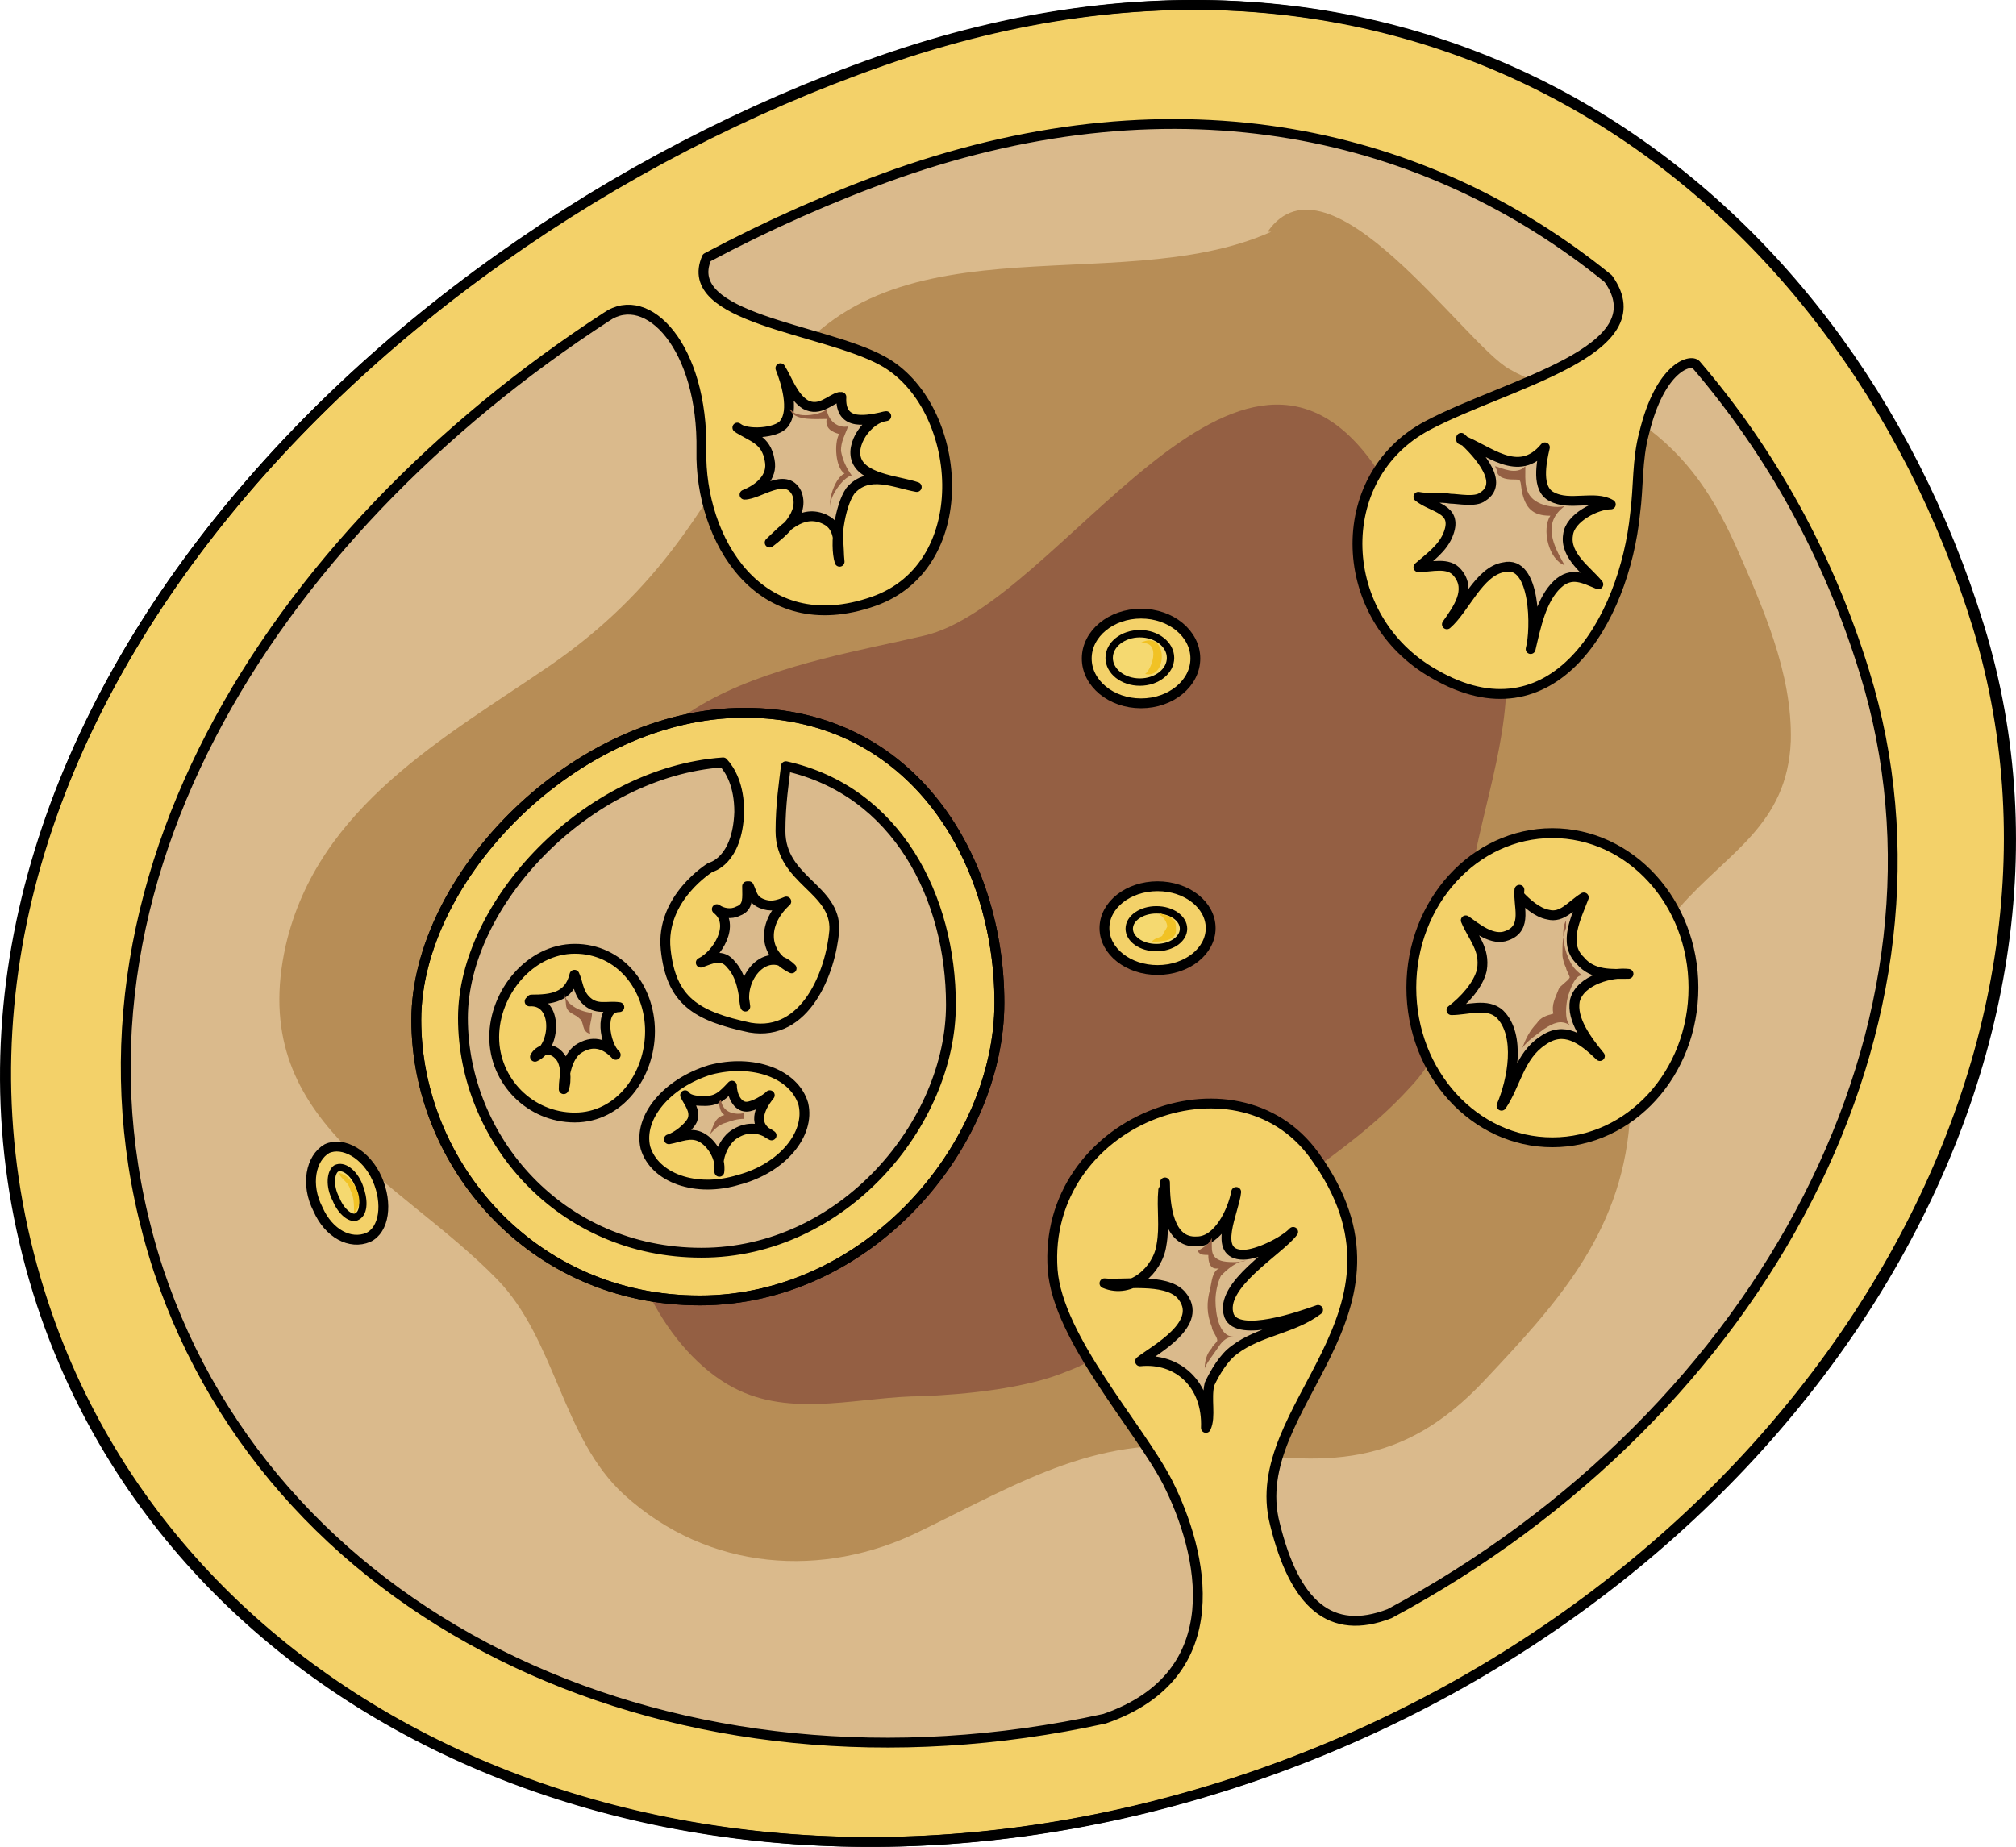 <?xml version="1.0" encoding="utf-8"?>
<!-- Generator: Adobe Illustrator 16.0.0, SVG Export Plug-In . SVG Version: 6.00 Build 0)  -->
<!DOCTYPE svg PUBLIC "-//W3C//DTD SVG 1.1//EN" "http://www.w3.org/Graphics/SVG/1.1/DTD/svg11.dtd">
<svg version="1.1" id="Layer_1" xmlns="http://www.w3.org/2000/svg" xmlns:xlink="http://www.w3.org/1999/xlink" x="0px" y="0px"
	 width="204.958px" height="187.811px" viewBox="0 0 204.958 187.811" enable-background="new 0 0 204.958 187.811"
	 xml:space="preserve">
<g>
	<path fill-rule="evenodd" clip-rule="evenodd" fill="#DABA8C" d="M198.294,65.468C184.643,21.36,142.779-8.757,89.994,9.702
		S-10.116,79.652,7.358,132.504c14.38,43.719,67.165,64.898,119.949,46.439C180.093,160.484,211.764,109.576,198.294,65.468
		L198.294,65.468z"/>
	<path fill-rule="evenodd" clip-rule="evenodd" fill="#B78D56" d="M129.237,23.569c-16.029,7.179-40.438-2.523-51.003,16.299
		c-6.376,11.643-11.295,20.18-22.224,27.748C45.263,74.99,32.33,81.975,29.051,96.14c-4.007,17.853,11.476,23.674,21.494,33.958
		c6.011,6.209,6.558,16.105,12.933,21.927c8.563,7.762,20.22,8.538,30.057,3.687c10.383-5.045,18.397-10.09,30.056-8.344
		c11.111,1.746,18.943,1.94,27.323-6.985c7.104-7.567,13.844-14.747,14.754-26.196c0.729-8.149-0.729-15.329,5.101-21.927
		c4.918-5.627,10.93-8.344,11.294-16.881c0.182-6.986-2.915-13.777-5.647-19.986c-2.55-5.627-5.464-9.702-10.564-13.001
		c-3.825-2.329-8.379-2.522-12.387-4.851c-4.554-2.522-18.397-22.897-24.591-13.971"/>
	<path fill-rule="evenodd" clip-rule="evenodd" fill="#945F43" d="M139.782,47.942c7.1,0.777,12.016,10.298,13.107,17.099
		c1.274,8.549-2.185,16.516-3.459,24.871c-1.274,7.577-0.728,15.155-6.189,20.79c-6.372,6.995-15.11,11.076-21.847,18.07
		c-4.005,4.47-7.282,8.55-12.926,10.688c-4.187,1.748-10.194,2.331-14.746,2.525c-6.008,0-12.744,2.138-18.569-0.583
		c-6.735-3.108-12.38-13.019-11.47-21.179c0.364-3.498,2.003-6.412,3.823-9.326c0.911-1.749,3.823-4.47,4.188-6.607
		c0.91-4.857-6.008-9.909-7.464-14.767c-5.826-19.042,18.205-22.151,29.675-24.871c13.836-3.109,32.223-37.89,46.241-16.71"/>
	<path fill-rule="evenodd" clip-rule="evenodd" fill="#DABA8C" d="M75.689,75.363c-15.277,0-29.645,14.952-29.645,27.962
		c0,12.816,10.366,25.438,25.643,25.438c15.277,0,26.917-14.175,26.917-26.991C98.604,88.761,90.965,75.363,75.689,75.363
		L75.689,75.363z"/>
	
		<path fill-rule="evenodd" clip-rule="evenodd" fill="#F3D169" stroke="#000000" stroke-linecap="round" stroke-linejoin="round" stroke-miterlimit="10" d="
		M201.214,63.684C187.185,18.238,144.004-12.837,89.71,6.196C35.233,25.229-13.596,78.056,4.441,132.631
		c14.941,45.059,69.418,66.812,123.713,47.777C182.449,161.375,215.244,109.131,201.214,63.684L201.214,63.684z M141.272,164.095
		c-6.013,2.33-9.656-0.972-11.661-9.128c-3.097-12.042,15.669-21.364,4.009-37.484c-8.017-11.07-27.694-3.496-26.601,11.652
		c0.546,6.992,8.745,15.926,11.66,21.559c3.644,7.186,6.56,19.616-6.377,24.083c-43.363,9.517-84.176-9.517-96.2-45.642
		c-12.39-37.872,11.479-74.773,45.55-96.914c4.189-2.913,9.838,3.107,9.656,13.595c-0.183,8.934,5.83,19.421,17.49,15.343
		c10.568-3.69,9.11-20.005,0.912-24.472c-6.014-3.302-20.589-4.272-17.855-10.487c6.194-3.302,12.754-6.215,19.313-8.546
		c28.787-10.1,53.931-4.272,72.332,10.682c5.284,7.381-10.385,10.683-18.401,14.955c-9.839,5.244-9.292,19.616,0.729,25.248
		c12.025,6.992,19.313-5.438,20.406-16.314c0.364-2.719,0.182-5.438,0.911-8.157c1.64-6.797,4.737-7.575,5.283-6.992
		c7.652,8.934,13.482,19.422,17.127,31.269C200.486,103.694,179.351,143.702,141.272,164.095L141.272,164.095z"/>
	
		<path fill-rule="evenodd" clip-rule="evenodd" fill="#F3D169" stroke="#000000" stroke-linecap="round" stroke-linejoin="round" stroke-miterlimit="10" d="
		M143.484,100.442c0-8.682,6.42-15.72,14.34-15.72s14.34,7.038,14.34,15.72c0,8.683-6.42,15.721-14.34,15.721
		S143.484,109.125,143.484,100.442L143.484,100.442z"/>
	<path fill-rule="evenodd" clip-rule="evenodd" fill="#F5D970" d="M148.55,44.522c1.087,0.967,4.709,4.451,2.174,5.999
		c-0.725,0.581-2.536,0.193-3.26,0.193c-1.087-0.193-2.354,0-3.261-0.193c1.449,1.161,3.984,1.161,3.079,3.677
		c-0.543,1.548-1.992,2.516-3.079,3.483c1.269,0,3.079-0.58,3.984,0.581c1.449,1.741,0,3.677-1.086,5.225
		c1.811-1.548,3.26-5.418,5.795-5.806c3.261-0.774,3.261,6.386,2.717,8.321c0.544-2.322,1.087-5.031,2.717-6.579
		c1.449-1.355,2.717-0.581,4.166,0c-1.087-1.355-3.441-2.903-3.079-5.032c0.181-1.742,2.897-3.096,4.347-3.096
		c-1.63-0.968-4.166,0.193-5.977-0.774c-1.63-0.774-1.087-3.483-0.725-5.032c-2.717,3.29-5.796,0.194-8.513-0.773"/>
	<path fill-rule="evenodd" clip-rule="evenodd" fill="#F5D970" d="M154.473,90.483c-0.182,1.555,0.909,3.887-1.272,4.664
		c-1.455,0.582-3.092-0.777-4.183-1.555c0.728,1.748,2,2.914,1.637,5.053c-0.363,1.555-1.818,3.109-3.091,4.08
		c1.637,0,3.637-0.777,4.909,0.389c2.182,2.139,1.272,6.803,0.182,9.328c1.454-2.137,1.818-5.053,4.182-6.607
		c2.182-1.555,4-0.193,5.818,1.555c-1.272-1.555-2.909-3.691-2.546-5.635c0.546-2.139,3.818-2.916,5.455-2.721
		c-1.637,0-3.637,0.193-4.909-1.361c-1.818-1.748-0.363-4.469,0.363-6.412c-1.272,0.777-2.182,2.137-3.636,1.748
		c-1.091-0.193-2.182-1.166-2.909-1.943"/>
	<path fill-rule="evenodd" clip-rule="evenodd" fill="#F5D970" d="M118.438,120.243c0,2.321,0.362,6.191,3.258,5.998
		c2.172,0,3.62-3.096,3.982-5.031c-0.182,1.936-2.534,6.386,0.724,6.386c1.448,0,4.163-1.354,5.068-2.322
		c-1.448,1.935-7.603,5.418-6.517,8.514c0.905,2.321,7.421,0,9.051-0.581c-2.534,1.936-5.974,2.129-8.508,4.064
		c-1.086,0.773-1.99,2.321-2.533,3.482c-0.362,1.548,0.181,3.289-0.362,4.45c0.181-4.45-2.896-7.159-6.697-6.772
		c1.448-1.16,6.697-3.869,4.163-6.771c-1.629-1.742-5.973-0.968-7.783-1.161c2.715,1.161,5.431-1.354,5.792-3.87
		c0.362-1.935,0-3.676,0.182-5.611"/>
	
		<path fill-rule="evenodd" clip-rule="evenodd" fill="#F3D169" stroke="#000000" stroke-linecap="round" stroke-linejoin="round" stroke-miterlimit="10" d="
		M110.484,66.962c0-2.519,2.472-4.56,5.52-4.56c3.049,0,5.521,2.041,5.521,4.56s-2.472,4.561-5.521,4.561
		C112.956,71.523,110.484,69.481,110.484,66.962L110.484,66.962z"/>
	
		<path fill-rule="evenodd" clip-rule="evenodd" fill="#F3D169" stroke="#000000" stroke-linecap="round" stroke-linejoin="round" stroke-miterlimit="10" d="
		M112.284,94.382c0-2.353,2.418-4.26,5.4-4.26s5.399,1.907,5.399,4.26s-2.417,4.261-5.399,4.261S112.284,96.735,112.284,94.382
		L112.284,94.382z"/>
	<path fill-rule="evenodd" clip-rule="evenodd" fill="#F5D970" d="M114.804,94.442c0-1.06,1.235-1.92,2.76-1.92s2.76,0.86,2.76,1.92
		c0,1.061-1.235,1.921-2.76,1.921S114.804,95.502,114.804,94.442L114.804,94.442z"/>
	<path fill-rule="evenodd" clip-rule="evenodd" fill="#F5D970" d="M112.764,66.902c0-1.359,1.396-2.46,3.12-2.46
		c1.723,0,3.119,1.101,3.119,2.46s-1.396,2.46-3.119,2.46C114.161,69.362,112.764,68.261,112.764,66.902L112.764,66.902z"/>
	
		<path fill-rule="evenodd" clip-rule="evenodd" fill="#F3D169" stroke="#000000" stroke-linecap="round" stroke-linejoin="round" stroke-miterlimit="10" d="
		M38.348,119.882c1.096,2.496,0.73,5.185-0.913,5.952c-1.826,0.768-4.018-0.384-5.113-2.88c-1.277-2.496-0.73-5.185,0.914-6.144
		C34.878,116.042,37.252,117.386,38.348,119.882L38.348,119.882z"/>
	<path fill-rule="evenodd" clip-rule="evenodd" fill="#F5D970" d="M36.503,120.582c0.541,1.361,0.541,2.723-0.18,3.112
		c-0.54,0.389-1.619-0.39-2.16-1.751c-0.72-1.361-0.539-2.723,0-3.111C34.884,118.442,35.964,119.22,36.503,120.582L36.503,120.582z
		"/>
	
		<path fill-rule="evenodd" clip-rule="evenodd" fill="#F3D169" stroke="#000000" stroke-linecap="round" stroke-linejoin="round" stroke-miterlimit="10" d="
		M66.083,104.868c0,4.484-3.095,8.774-7.646,8.774s-8.193-3.704-8.193-8.189s3.642-8.97,8.193-8.97S66.083,100.382,66.083,104.868
		L66.083,104.868z"/>
	
		<path fill-rule="evenodd" clip-rule="evenodd" fill="#F3D169" stroke="#000000" stroke-linecap="round" stroke-linejoin="round" stroke-miterlimit="10" d="
		M75.703,72.482c-17.145,0-33.379,16.686-33.379,31.239c0,14.551,11.674,28.521,28.819,28.521s30.461-15.717,30.461-30.269
		S92.849,72.482,75.703,72.482L75.703,72.482z M71.326,127.392c-14.41,0-24.26-11.642-24.26-23.865
		c0-11.642,12.586-25.029,26.448-26c0.729,0.776,1.642,2.329,1.642,5.045c-0.182,5.045-2.918,5.627-2.918,5.627
		s-5.107,3.104-4.561,8.343s3.102,6.791,8.573,7.955c5.654,0.971,8.208-5.627,8.573-9.896c0.182-4.269-5.473-5.044-5.473-10.089
		c0-2.717,0.365-5.045,0.547-6.597c11.309,2.522,16.781,13.388,16.781,24.253C96.679,114.198,85.735,127.392,71.326,127.392
		L71.326,127.392z"/>
	
		<path fill-rule="evenodd" clip-rule="evenodd" fill="#F3D169" stroke="#000000" stroke-linecap="round" stroke-linejoin="round" stroke-miterlimit="10" d="
		M81.673,112.267c0.73,3.083-2.189,6.551-6.569,7.707c-4.38,1.349-8.577-0.192-9.49-3.276c-0.729-3.082,2.19-6.551,6.57-7.899
		C76.564,107.643,80.761,109.184,81.673,112.267L81.673,112.267z"/>
	<path fill-rule="evenodd" clip-rule="evenodd" fill="#F5D970" d="M75.955,90.123c0,1.166,0.182,2.138-0.906,2.525
		c-0.725,0.389-1.631,0.194-2.174-0.194c1.993,1.555,0,4.663-1.631,5.44c1.088-0.389,2.174-0.972,3.08,0.194
		c1.088,1.166,1.269,2.914,1.449,4.274c-0.725-2.915,2.174-6.411,4.711-3.886c-3.08-1.555-2.898-4.663-0.543-6.801
		c-0.906,0.389-1.631,0.584-2.537,0.195s-0.906-0.972-1.268-1.749"/>
	<path fill-rule="evenodd" clip-rule="evenodd" fill="#F5D970" d="M53.843,101.838c2.919-0.193,2.736,4.656,0.548,5.626
		c0.548-0.97,1.824-0.97,2.554,0c0.547,0.582,0.729,2.522,0.365,3.298c0-1.357,0.364-3.298,1.459-4.074
		c1.459-0.97,2.736-0.582,3.83,0.582c-1.094-0.97-1.824-4.85,0.365-4.85c-1.277-0.193-2.371,0.389-3.466-0.775
		c-0.729-0.776-0.729-1.746-1.095-2.522c-0.547,2.328-2.371,2.522-4.377,2.522"/>
	<path fill-rule="evenodd" clip-rule="evenodd" fill="#F5D970" d="M69.652,111.375c0.367,0.779,1.1,1.558,0.732,2.531
		c-0.365,0.778-1.647,1.752-2.381,1.946c1.1-0.194,2.198-0.778,3.297-0.194c1.1,0.584,2.016,2.141,1.832,3.504
		c-0.366-1.363,0.549-3.31,1.648-3.894c1.282-0.778,2.564-0.584,3.663,0.194c-2.015-0.973-1.282-2.725-0.183-4.088
		c-0.367,0.39-1.648,1.168-2.381,1.168c-0.916,0-1.466-1.168-1.466-2.141c-0.916,0.973-1.466,1.557-2.747,1.557
		C71.118,111.959,70.019,111.959,69.652,111.375"/>
	<path fill-rule="evenodd" clip-rule="evenodd" fill="#F5D970" d="M85.361,40.365c-0.912,0.195-2.006,1.559-3.466,0.779
		c-1.276-0.779-1.823-2.533-2.554-3.702c0.547,1.364,1.459,4.287,0.365,5.651c-0.73,0.974-3.83,1.169-4.742,0.39
		c1.459,0.974,2.918,1.169,3.283,3.313c0.364,1.753-1.095,2.923-2.555,3.507c1.46,0,4.195-2.338,5.29-0.194
		c0.912,2.143-1.459,4.092-2.735,5.066c1.459-1.364,3.283-3.507,5.654-2.338c1.641,0.779,1.276,2.728,1.459,4.287
		c-0.547-1.754,0-5.651,1.094-7.21c1.824-2.143,4.561-0.779,6.749-0.39c-1.642-0.584-5.106-0.779-6.019-2.533
		c-0.912-1.753,1.094-4.481,2.918-4.676c-1.824,0.39-4.742,1.169-4.561-1.949"/>
	
		<path fill="none" stroke="#000000" stroke-width="0.75" stroke-linecap="round" stroke-linejoin="round" stroke-miterlimit="10" d="
		M201.214,63.684C187.185,18.238,144.004-12.837,89.71,6.196C35.233,25.229-13.596,78.056,4.441,132.631
		c14.941,45.059,69.418,66.812,123.713,47.777C182.449,161.375,215.244,109.131,201.214,63.684L201.214,63.684z M141.272,164.095
		c-6.013,2.33-9.656-0.972-11.661-9.128c-3.097-12.042,15.669-21.364,4.009-37.484c-8.017-11.07-27.694-3.496-26.601,11.652
		c0.546,6.992,8.745,15.926,11.66,21.559c3.644,7.186,6.56,19.616-6.377,24.083c-43.363,9.517-84.176-9.517-96.2-45.642
		c-12.39-37.872,11.479-74.773,45.55-96.914c4.189-2.913,9.838,3.107,9.656,13.595c-0.183,8.934,5.83,19.421,17.49,15.343
		c10.568-3.69,9.11-20.005,0.912-24.472c-6.014-3.302-20.589-4.272-17.855-10.487c6.194-3.302,12.754-6.215,19.313-8.546
		c28.787-10.1,53.931-4.272,72.332,10.682c5.284,7.381-10.385,10.683-18.401,14.955c-9.839,5.244-9.292,19.616,0.729,25.248
		c12.025,6.992,19.313-5.438,20.406-16.314c0.364-2.719,0.182-5.438,0.911-8.157c1.64-6.797,4.737-7.575,5.283-6.992
		c7.652,8.934,13.482,19.422,17.127,31.269C200.486,103.694,179.351,143.702,141.272,164.095L141.272,164.095z"/>
	
		<path fill="none" stroke="#000000" stroke-width="0.75" stroke-linecap="round" stroke-linejoin="round" stroke-miterlimit="10" d="
		M143.484,100.442c0-8.682,6.42-15.72,14.34-15.72s14.34,7.038,14.34,15.72c0,8.683-6.42,15.721-14.34,15.721
		S143.484,109.125,143.484,100.442L143.484,100.442z"/>
	<path fill="#DABA8C" stroke="#000000" stroke-linecap="round" stroke-linejoin="round" stroke-miterlimit="10" d="M148.55,44.522
		c1.087,0.967,4.709,4.451,2.174,5.999c-0.725,0.581-2.536,0.193-3.26,0.193c-1.087-0.193-2.354,0-3.261-0.193
		c1.449,1.161,3.984,1.161,3.079,3.677c-0.543,1.548-1.992,2.516-3.079,3.483c1.269,0,3.079-0.58,3.984,0.581
		c1.449,1.741,0,3.677-1.086,5.225c1.811-1.548,3.26-5.418,5.795-5.806c3.261-0.774,3.261,6.386,2.717,8.321
		c0.544-2.322,1.087-5.031,2.717-6.579c1.449-1.355,2.717-0.581,4.166,0c-1.087-1.355-3.441-2.903-3.079-5.032
		c0.181-1.742,2.897-3.096,4.347-3.096c-1.63-0.968-4.166,0.193-5.977-0.774c-1.63-0.774-1.087-3.483-0.725-5.032
		c-2.717,3.29-5.796,0.194-8.513-0.773"/>
	<path fill="#DABA8C" stroke="#000000" stroke-linecap="round" stroke-linejoin="round" stroke-miterlimit="10" d="M154.473,90.483
		c-0.182,1.555,0.909,3.887-1.272,4.664c-1.455,0.582-3.092-0.777-4.183-1.555c0.728,1.748,2,2.914,1.637,5.053
		c-0.363,1.555-1.818,3.109-3.091,4.08c1.637,0,3.637-0.777,4.909,0.389c2.182,2.139,1.272,6.803,0.182,9.328
		c1.454-2.137,1.818-5.053,4.182-6.607c2.182-1.555,4-0.193,5.818,1.555c-1.272-1.555-2.909-3.691-2.546-5.635
		c0.546-2.139,3.818-2.916,5.455-2.721c-1.637,0-3.637,0.193-4.909-1.361c-1.818-1.748-0.363-4.469,0.363-6.412
		c-1.272,0.777-2.182,2.137-3.636,1.748c-1.091-0.193-2.182-1.166-2.909-1.943"/>
	<path fill="#DABA8C" stroke="#000000" stroke-linecap="round" stroke-linejoin="round" stroke-miterlimit="10" d="M118.438,120.243
		c0,2.321,0.362,6.191,3.258,5.998c2.172,0,3.62-3.096,3.982-5.031c-0.182,1.936-2.534,6.386,0.724,6.386
		c1.448,0,4.163-1.354,5.068-2.322c-1.448,1.935-7.603,5.418-6.517,8.514c0.905,2.321,7.421,0,9.051-0.581
		c-2.534,1.936-5.974,2.129-8.508,4.064c-1.086,0.773-1.99,2.321-2.533,3.482c-0.362,1.548,0.181,3.289-0.362,4.45
		c0.181-4.45-2.896-7.159-6.697-6.772c1.448-1.16,6.697-3.869,4.163-6.771c-1.629-1.742-5.973-0.968-7.783-1.161
		c2.715,1.161,5.431-1.354,5.792-3.87c0.362-1.935,0-3.676,0.182-5.611"/>
	
		<path fill="none" stroke="#000000" stroke-width="0.75" stroke-linecap="round" stroke-linejoin="round" stroke-miterlimit="10" d="
		M110.484,66.962c0-2.519,2.472-4.56,5.52-4.56c3.049,0,5.521,2.041,5.521,4.56s-2.472,4.561-5.521,4.561
		C112.956,71.523,110.484,69.481,110.484,66.962L110.484,66.962z"/>
	
		<path fill="none" stroke="#000000" stroke-width="0.75" stroke-linecap="round" stroke-linejoin="round" stroke-miterlimit="10" d="
		M112.284,94.382c0-2.353,2.418-4.26,5.4-4.26s5.399,1.907,5.399,4.26s-2.417,4.261-5.399,4.261S112.284,96.735,112.284,94.382
		L112.284,94.382z"/>
	
		<path fill="none" stroke="#000000" stroke-width="0.75" stroke-linecap="round" stroke-linejoin="round" stroke-miterlimit="10" d="
		M114.804,94.442c0-1.06,1.235-1.92,2.76-1.92s2.76,0.86,2.76,1.92c0,1.061-1.235,1.921-2.76,1.921S114.804,95.502,114.804,94.442
		L114.804,94.442z"/>
	
		<path fill="none" stroke="#000000" stroke-width="0.75" stroke-linecap="round" stroke-linejoin="round" stroke-miterlimit="10" d="
		M112.764,66.902c0-1.359,1.396-2.46,3.12-2.46c1.723,0,3.119,1.101,3.119,2.46s-1.396,2.46-3.119,2.46
		C114.161,69.362,112.764,68.261,112.764,66.902L112.764,66.902z"/>
	
		<path fill="none" stroke="#000000" stroke-width="0.75" stroke-linecap="round" stroke-linejoin="round" stroke-miterlimit="10" d="
		M38.348,119.882c1.096,2.496,0.73,5.185-0.913,5.952c-1.826,0.768-4.018-0.384-5.113-2.88c-1.277-2.496-0.73-5.185,0.914-6.144
		C34.878,116.042,37.252,117.386,38.348,119.882L38.348,119.882z"/>
	
		<path fill="none" stroke="#000000" stroke-width="0.75" stroke-linecap="round" stroke-linejoin="round" stroke-miterlimit="10" d="
		M36.503,120.582c0.541,1.361,0.541,2.723-0.18,3.112c-0.54,0.389-1.619-0.39-2.16-1.751c-0.72-1.361-0.539-2.723,0-3.111
		C34.884,118.442,35.964,119.22,36.503,120.582L36.503,120.582z"/>
	
		<path fill="none" stroke="#000000" stroke-width="0.75" stroke-linecap="round" stroke-linejoin="round" stroke-miterlimit="10" d="
		M66.083,104.868c0,4.484-3.095,8.774-7.646,8.774s-8.193-3.704-8.193-8.189s3.642-8.97,8.193-8.97S66.083,100.382,66.083,104.868
		L66.083,104.868z"/>
	
		<path fill="none" stroke="#000000" stroke-width="0.75" stroke-linecap="round" stroke-linejoin="round" stroke-miterlimit="10" d="
		M75.703,72.482c-17.145,0-33.379,16.686-33.379,31.239c0,14.551,11.674,28.521,28.819,28.521s30.461-15.717,30.461-30.269
		S92.849,72.482,75.703,72.482L75.703,72.482z M71.326,127.392c-14.41,0-24.26-11.642-24.26-23.865
		c0-11.642,12.586-25.029,26.448-26c0.729,0.776,1.642,2.329,1.642,5.045c-0.182,5.045-2.918,5.627-2.918,5.627
		s-5.107,3.104-4.561,8.343s3.102,6.791,8.573,7.955c5.654,0.971,8.208-5.627,8.573-9.896c0.182-4.269-5.473-5.044-5.473-10.089
		c0-2.717,0.365-5.045,0.547-6.597c11.309,2.522,16.781,13.388,16.781,24.253C96.679,114.198,85.735,127.392,71.326,127.392
		L71.326,127.392z"/>
	
		<path fill="none" stroke="#000000" stroke-width="0.75" stroke-linecap="round" stroke-linejoin="round" stroke-miterlimit="10" d="
		M81.673,112.267c0.73,3.083-2.189,6.551-6.569,7.707c-4.38,1.349-8.577-0.192-9.49-3.276c-0.729-3.082,2.19-6.551,6.57-7.899
		C76.564,107.643,80.761,109.184,81.673,112.267L81.673,112.267z"/>
	<path fill="#DABA8C" stroke="#000000" stroke-linecap="round" stroke-linejoin="round" stroke-miterlimit="10" d="M75.955,90.123
		c0,1.166,0.182,2.138-0.906,2.525c-0.725,0.389-1.631,0.194-2.174-0.194c1.993,1.555,0,4.663-1.631,5.44
		c1.088-0.389,2.174-0.972,3.08,0.194c1.088,1.166,1.269,2.914,1.449,4.274c-0.725-2.915,2.174-6.411,4.711-3.886
		c-3.08-1.555-2.898-4.663-0.543-6.801c-0.906,0.389-1.631,0.584-2.537,0.195s-0.906-0.972-1.268-1.749"/>
	<path fill="#DABA8C" stroke="#000000" stroke-linecap="round" stroke-linejoin="round" stroke-miterlimit="10" d="M53.843,101.838
		c2.919-0.193,2.736,4.656,0.548,5.626c0.548-0.97,1.824-0.97,2.554,0c0.547,0.582,0.729,2.522,0.365,3.298
		c0-1.357,0.364-3.298,1.459-4.074c1.459-0.97,2.736-0.582,3.83,0.582c-1.094-0.97-1.824-4.85,0.365-4.85
		c-1.277-0.193-2.371,0.389-3.466-0.775c-0.729-0.776-0.729-1.746-1.095-2.522c-0.547,2.328-2.371,2.522-4.377,2.522"/>
	<path fill="#DABA8C" stroke="#000000" stroke-linecap="round" stroke-linejoin="round" stroke-miterlimit="10" d="M69.652,111.375
		c0.367,0.779,1.1,1.558,0.732,2.531c-0.365,0.778-1.647,1.752-2.381,1.946c1.1-0.194,2.198-0.778,3.297-0.194
		c1.1,0.584,2.016,2.141,1.832,3.504c-0.366-1.363,0.549-3.31,1.648-3.894c1.282-0.778,2.564-0.584,3.663,0.194
		c-2.015-0.973-1.282-2.725-0.183-4.088c-0.367,0.39-1.648,1.168-2.381,1.168c-0.916,0-1.466-1.168-1.466-2.141
		c-0.916,0.973-1.466,1.557-2.747,1.557C71.118,111.959,70.019,111.959,69.652,111.375"/>
	<path fill="#DABA8C" stroke="#000000" stroke-linecap="round" stroke-linejoin="round" stroke-miterlimit="10" d="M85.361,40.365
		c-0.912,0.195-2.006,1.559-3.466,0.779c-1.276-0.779-1.823-2.533-2.554-3.702c0.547,1.364,1.459,4.287,0.365,5.651
		c-0.73,0.974-3.83,1.169-4.742,0.39c1.459,0.974,2.918,1.169,3.283,3.313c0.364,1.753-1.095,2.923-2.555,3.507
		c1.46,0,4.195-2.338,5.29-0.194c0.912,2.143-1.459,4.092-2.735,5.066c1.459-1.364,3.283-3.507,5.654-2.338
		c1.641,0.779,1.276,2.728,1.459,4.287c-0.547-1.754,0-5.651,1.094-7.21c1.824-2.143,4.561-0.779,6.749-0.39
		c-1.642-0.584-5.106-0.779-6.019-2.533c-0.912-1.753,1.094-4.481,2.918-4.676c-1.824,0.39-4.742,1.169-4.561-1.949"/>
	<path fill-rule="evenodd" clip-rule="evenodd" fill="#945F43" d="M151.99,47.403c0.726,0.193,2.179,0.969,3.086,0
		c0,1.551-0.182,2.907,1.271,3.683c0.727,0.388,1.815,0.582,2.724,0.388c-2.36,1.745-1.09,4.071,0,6.01
		c-1.634-0.582-2.36-3.684-1.452-5.04c-1.815,0-2.542-0.775-2.905-2.521c-0.182-1.163,0-1.163-0.907-1.163
		c-0.727,0-1.634-0.193-1.634-0.969"/>
	<path fill-rule="evenodd" clip-rule="evenodd" fill="#945F43" d="M80.23,41.643h0.182c0.545,0.958,2.907,0.575,3.634,0
		c0.182,1.149,1.091,1.916,2.181,1.724c-0.363,0.958-0.727,1.532-0.727,2.49c0.182,0.958,0.545,1.724,1.09,2.49
		c-0.908,0.191-2.362,2.299-2.18,3.256c-0.183-0.958,0.545-3.065,1.453-3.448c-0.908-0.574-1.09-3.064-0.545-4.022
		c-0.727-0.191-1.454-0.574-1.272-1.532c-1.091,0-3.089,0.191-3.634-0.766"/>
	<path fill-rule="evenodd" clip-rule="evenodd" fill="#945F43" d="M57.429,101.042c0,1.166,1.84,1.942,2.76,1.942
		c0,0.777-0.367,1.36-0.184,2.138c-0.92-0.194-0.552-1.166-1.104-1.555c-0.368-0.388-0.736-0.388-1.104-0.776
		s-0.184-0.777-0.368-1.36"/>
	<path fill-rule="evenodd" clip-rule="evenodd" fill="#945F43" d="M73.289,111.842c0.184,1.354,1.465,1.547,2.381,1.354
		c0,0.193,0,0.387,0,0.58c-0.732,0-1.282,0.193-1.832,0.387c-0.732,0.193-1.099,0.58-1.648,1.16c0.367-0.967,0.55-1.74,1.466-1.934
		c-0.366-0.193-0.55-0.773-0.55-1.354"/>
	<path fill-rule="evenodd" clip-rule="evenodd" fill="#945F43" d="M121.75,127.234c0.547-0.386,1.094-0.579,1.458-1.352
		c0,1.158-0.183,1.931,0.911,2.316c0.547,0.193,2.004,0.193,2.551,0c-0.911,0-2.004,0.966-2.551,1.545
		c-0.364,0.772-0.547,1.737-0.547,2.509c0,1.352,0.364,3.668,1.822,3.668c-0.547,0-1.094,0.387-1.458,0.966
		s-1.458,1.931-1.458,2.316c0-0.772,0.183-1.544,0.729-2.124c0-0.192,0.547-0.578,0.547-0.771c0-0.387-0.547-0.965-0.547-1.352
		c-0.547-1.352-0.547-2.51-0.183-3.861c0.183-0.771,0.183-1.736,0.911-2.123c-0.911,0.193-1.093-0.579-1.093-1.352
		c-0.365,0-0.729,0-0.911-0.192"/>
	<path fill-rule="evenodd" clip-rule="evenodd" fill="#945F43" d="M159.214,93.602c-0.556,0.968-0.185,2.902,0.186,3.676
		c0.371,0.967,0.742,1.354,1.484,1.935c-0.742-0.194-1.299,1.547-1.484,2.128c-0.186,0.773-0.37,2.32,0.186,2.901
		c-0.927-0.581-1.669-0.194-2.596,0.387c-0.742,0.58-1.67,1.16-2.226,1.935c0.371-0.968,0.741-1.741,1.483-2.516
		c0.371-0.58,0.928-0.773,1.669-0.967c-0.186-0.967,0.186-1.547,0.557-2.515c0.186-0.387,0.927-0.773,1.112-1.16
		c0-0.193-0.371-0.774-0.371-0.968c-0.185-0.387-0.37-0.967-0.37-1.354c0-0.967,0-1.935,0.37-2.708"/>
	<path fill-rule="evenodd" clip-rule="evenodd" fill="#F1C225" d="M115.884,65.407c2.88-1.564,2.88,3.716,0.54,3.129
		c0.72-0.586,1.439-2.933,0-3.129"/>
	<path fill-rule="evenodd" clip-rule="evenodd" fill="#F1C225" d="M117.964,92.882c0.352,0.192,0.88,0.192,1.231,0.576
		c0.353,0.192,0.353,0.576,0.353,0.96c0.176,1.344-1.584,1.344-2.465,1.344c0.353-0.384,0.704-0.384,1.057-0.576
		c0.176-0.384,0.352-0.575,0.527-0.959c0-0.385-0.352-0.961-0.703-1.152"/>
	<path fill-rule="evenodd" clip-rule="evenodd" fill="#F1C225" d="M34.524,119.283c1.472,0.389,2.76,2.914,1.472,4.08
		c0-0.972,0-1.555-0.367-2.332c-0.185-0.776-0.736-0.972-1.104-1.554"/>
	<path fill="none" stroke="#000000" stroke-linecap="round" stroke-linejoin="round" stroke-miterlimit="10" d="M201.047,63.684
		C187.03,18.238,143.7-12.837,89.448,6.196C35.195,25.229-13.596,78.25,4.246,132.631c14.928,45.059,69.363,66.812,123.798,47.777
		C182.296,161.375,214.884,109.131,201.047,63.684L201.047,63.684z"/>
	<path fill="none" stroke="#000000" stroke-linecap="round" stroke-linejoin="round" stroke-miterlimit="10" d="M75.703,72.482
		c-17.145,0-33.379,16.686-33.379,31.239c0,14.551,11.674,28.521,28.819,28.521s30.461-15.717,30.461-30.269
		S92.849,72.482,75.703,72.482L75.703,72.482z"/>
</g>
</svg>
